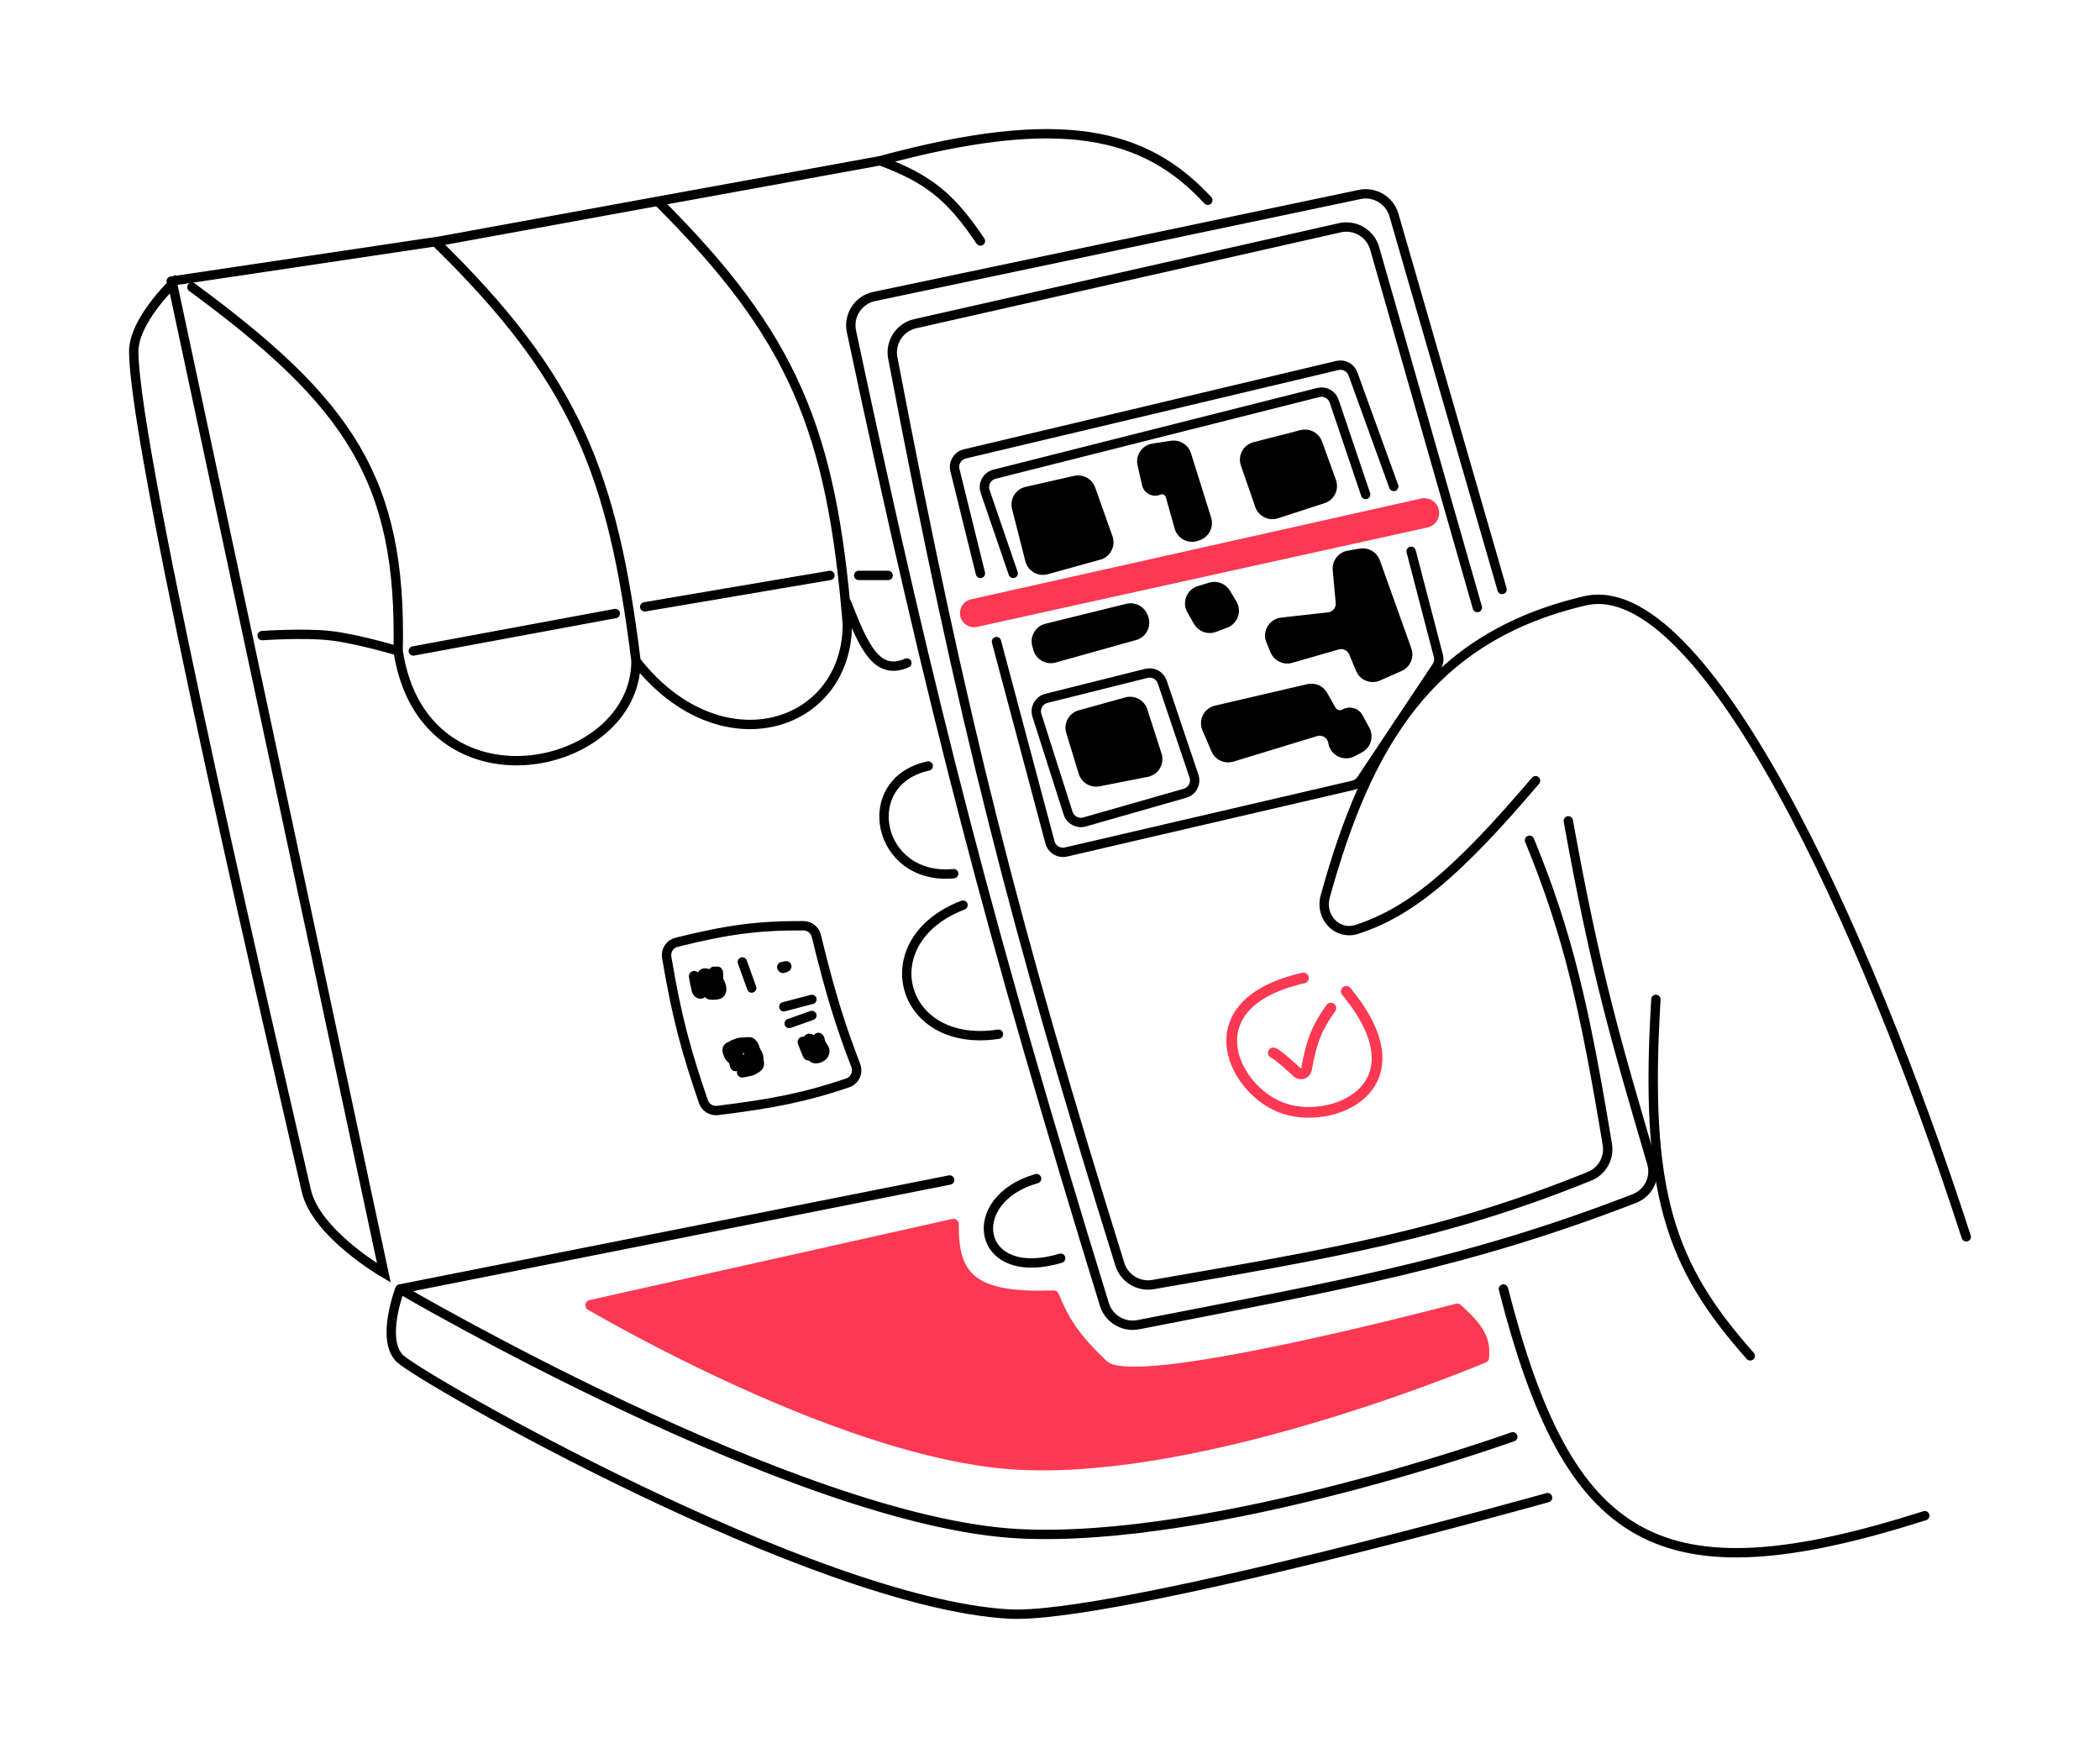 <svg width="1570" height="1307" viewBox="0 0 1570 1307" fill="none" xmlns="http://www.w3.org/2000/svg">
<path d="M632.988 450.693C645.988 484.193 655.625 505.309 677.988 495.693M657.988 120.193C694.225 133.623 710.676 147.067 732.988 180.193M657.988 120.193C794.739 82.996 856.659 99.711 902.988 149.694M657.988 120.193L495.988 149.693L328.988 180.193L127.988 210.193" stroke="black" stroke-width="7" stroke-linecap="round"/>
<path d="M143.488 214.694C260.838 301.051 300.568 358.51 297.653 486.694M297.653 486.694C316.488 610.694 475.488 578.194 475.488 494.194M297.653 486.694C297.653 486.694 266.847 477.411 246.488 475.194C226.883 473.059 195.988 475.194 195.988 475.194M475.488 494.194C458.099 354.088 430.446 283.464 326.488 181.694M475.488 494.194C538.488 574.694 633.488 544.194 633.488 466.694C621.683 321.575 592.981 251.64 492.988 151.694M308.988 486.694L459.988 458.694M481.988 453.694L620.488 430.194M641.988 430.194H663.988" stroke="black" stroke-width="7" stroke-linecap="round"/>
<path d="M585.988 752.694L606.988 747.194M589.988 765.194L606.988 759.194M554.988 719.194L561.988 738.694M550.488 789.194L563.988 798.694M563.988 798.694L555.734 796.401C555.244 796.265 554.794 796.013 554.422 795.666M563.988 798.694L564.539 798.18C568.288 794.681 568.267 788.73 564.492 785.257L563.509 784.353C560.902 781.954 556.941 781.796 554.151 783.98C550.652 786.718 550.425 791.935 553.673 794.967L554.422 795.666M563.988 798.694L554.422 795.666" stroke="black" stroke-width="7" stroke-linecap="round"/>
<path d="M525.872 823.582C513.864 788.417 506.151 762.137 498.44 715.68C497.596 710.595 500.804 705.707 505.806 704.466C543.678 695.074 566.307 691.97 600.733 692.112C605.297 692.13 609.234 695.319 610.314 699.753C621.332 744.956 628.638 767.417 639.794 796.622C641.8 801.874 639.126 807.779 633.803 809.59C602.735 820.158 578.38 825.076 536.494 830.23C531.83 830.804 527.391 828.029 525.872 823.582Z" stroke="black" stroke-width="7" stroke-linecap="round"/>
<path d="M229 890.194C236.321 922.385 287 951.694 287 951.694L129 212.194C129 212.194 99.999 239.952 100 262.694C100.002 339.694 211.488 813.194 229 890.194Z" stroke="black" stroke-width="7" stroke-linecap="round"/>
<path d="M1123.99 963.694C1172.88 1155.01 1239.17 1196.85 1438.99 1133.19M709.986 882.194L298.986 963.694M298.986 963.694C298.986 963.694 596.486 1138.35 761.986 1146.69C908.658 1154.09 1130.99 1074.19 1130.99 1074.19M298.986 963.694C298.986 963.694 284.393 1001.57 298.986 1015.69C314.486 1030.69 606.986 1198.1 753.986 1206.69C830.986 1211.2 1156.99 1119.69 1156.99 1119.69" stroke="black" stroke-width="7" stroke-linecap="round"/>
<path d="M787.607 964.8C727.953 966.772 716.474 952.17 716.863 915.393C716.891 912.772 714.488 910.753 711.93 911.326L440.739 972.012C437.216 972.8 436.455 977.419 439.584 979.221C477.749 1001.2 635.133 1088.17 751.988 1098.19C887.819 1109.84 1088.83 1027.79 1110.99 1018.54C1112.29 1017.99 1113.11 1016.83 1113.24 1015.43C1114.68 1000 1108.83 990.72 1092.09 975.628C1091.1 974.73 1089.85 974.364 1088.55 974.705C1065.68 980.713 847.957 1037.26 827.488 1017.69C806.818 997.933 799.319 986.451 791.547 967.338C790.906 965.761 789.308 964.744 787.607 964.8Z" fill="#FD3852"/>
<path d="M951.988 787.194C954.714 788.103 963.156 795.568 969.843 801.816C972.224 804.041 976.173 802.699 976.735 799.49C980.57 777.604 985.274 767.123 994.988 753.694" stroke="#FD3852" stroke-width="8" stroke-linecap="round"/>
<path d="M726.796 451.997C722.179 453.031 720.15 458.471 722.962 462.276C724.499 464.355 727.114 465.335 729.638 464.778L1066.45 390.418C1069.68 389.703 1071.99 386.833 1071.99 383.518C1071.99 378.992 1067.79 375.633 1063.38 376.622L726.796 451.997Z" fill="#FD3852"/>
<path d="M1006.49 741.194C1066.49 813.694 994.45 843.011 956.988 827.694C920.05 812.591 891.988 749.694 974.488 731.194M1071.99 383.518C1071.99 378.992 1067.79 375.633 1063.38 376.622L726.796 451.997C722.179 453.031 720.15 458.471 722.962 462.276C724.499 464.355 727.114 465.335 729.638 464.778L1066.45 390.418C1069.68 389.703 1071.99 386.833 1071.99 383.518Z" stroke="#FD3852" stroke-width="8" stroke-linecap="round"/>
<path d="M693.98 572.694C640.488 584.194 655.483 658.694 712.98 653.194M719.98 676.694C650.488 703.194 672.488 784.694 746.48 773.194M774.98 881.194C719.98 896.694 729.488 959.694 792.98 940.694" stroke="black" stroke-width="7" stroke-linecap="round"/>
<path d="M1237.99 747.194C1229.2 891.612 1248.29 945.902 1308.49 1013.69" stroke="black" stroke-width="7" stroke-linecap="round"/>
<path d="M1147.99 583.693C1088.41 653.79 1053.92 681.91 1014.52 694.796C999.625 699.668 986.564 685.419 990.738 670.308C1022.07 556.886 1068.45 476.342 1184.99 449.194C1272.99 428.694 1393.85 689.294 1469.99 924.693" stroke="black" stroke-width="7" stroke-linecap="round"/>
<path d="M1104.49 454.194L1027.71 185.687C1024.5 174.468 1013.09 167.705 1001.7 170.277L684.198 242.015C672.643 244.625 665.241 255.985 667.46 267.621C719.575 540.87 759.316 695.048 837.218 945.211C840.501 955.754 851.162 962.268 862.042 960.378C997.863 936.775 1082.42 922.46 1188.52 879.332C1197.91 875.516 1203.34 865.624 1201.68 855.626C1184.78 753.853 1172.42 698.466 1143.49 628.194M1172.49 613.694C1193.14 728.531 1209.3 782.247 1234.9 869.577C1238.08 880.422 1232.48 891.946 1221.95 896.032C1097.34 944.353 1002.08 960.909 850.952 990.385C839.905 992.539 828.945 985.956 825.638 975.198C741.274 700.768 697.563 534.994 636.563 247.806C634.037 235.914 641.638 224.166 653.536 221.666L1016.5 145.395C1027.77 143.026 1038.96 149.754 1042.16 160.82L1122.99 440.694" stroke="black" stroke-width="7" stroke-linecap="round"/>
<path d="M798.541 607.952L775.227 534.849C773.473 529.348 776.728 523.509 782.329 522.109L857.035 503.432C862.092 502.168 867.271 505 868.936 509.939L892.641 580.263C894.464 585.671 891.399 591.505 885.912 593.073L810.815 614.529C805.619 616.014 800.183 613.101 798.541 607.952Z" stroke="black" stroke-width="7" stroke-linecap="round"/>
<path d="M973.187 324.955L938.004 333.993C932.341 335.447 929.129 341.428 931.043 346.952L941.779 377.934C943.562 383.078 949.132 385.851 954.311 384.173L989.15 372.882C994.529 371.139 997.394 365.286 995.47 359.968L985.079 331.239C983.326 326.393 978.178 323.673 973.187 324.955Z" fill="black"/>
<path d="M857.258 362.08L853.873 347.185C852.585 341.519 856.381 335.953 862.126 335.082L876.008 332.979C880.887 332.239 885.576 335.17 887.05 339.879L902.14 388.092C903.734 393.187 901.046 398.636 896.032 400.471L894.635 400.982C889.162 402.984 883.144 399.902 881.57 394.291L874.993 370.841C873.931 367.055 869.78 365.069 866.165 366.618C862.43 368.219 858.158 366.042 857.258 362.08Z" fill="black"/>
<path d="M769.971 418.791L760.016 379.636C758.63 374.186 762.009 368.667 767.491 367.42L803.818 359.164C808.762 358.041 813.765 360.795 815.459 365.574L828.403 402.083C830.341 407.548 827.239 413.511 821.651 415.061L782.335 425.963C776.931 427.462 771.352 424.225 769.971 418.791Z" fill="black"/>
<path d="M809.848 577.57L800.493 547.009C798.846 541.63 801.959 535.952 807.378 534.447L842.226 524.767C847.399 523.33 852.784 526.235 854.424 531.348L865.056 564.493C866.883 570.19 863.332 576.207 857.461 577.36L821.338 584.456C816.31 585.443 811.348 582.47 809.848 577.57Z" fill="black"/>
<path d="M775.881 484.915L775.113 482.038C773.672 476.631 776.947 471.093 782.379 469.752L842.925 454.808C847.818 453.6 852.845 456.222 854.655 460.926L855.042 461.933C857.158 467.436 854.079 473.566 848.4 475.153L788.235 491.97C782.871 493.469 777.316 490.297 775.881 484.915Z" fill="black"/>
<path d="M895.733 464.782L890.744 456.091C887.543 450.516 890.36 443.411 896.512 441.544L905.023 438.96C909.411 437.628 914.143 439.452 916.502 443.384L921.35 451.463C924.551 456.798 922.154 463.73 916.342 465.95L907.973 469.145C903.375 470.901 898.183 469.05 895.733 464.782Z" fill="black"/>
<path d="M953.082 486.4L950.024 478.955C947.5 472.81 951.559 465.957 958.16 465.218L993.246 461.286C998.658 460.679 1002.59 455.855 1002.09 450.432L999.836 425.918C999.358 420.713 1002.97 416.018 1008.12 415.143L1017.22 413.598C1022 412.786 1026.68 415.522 1028.31 420.09L1051.86 485.933C1053.62 490.87 1051.27 496.333 1046.48 498.449L1030.33 505.573C1025.2 507.835 1019.22 505.443 1017.06 500.27L1011.92 487.928C1009.96 483.237 1004.8 480.758 999.917 482.166L965.104 492.209C960.201 493.623 955.02 491.119 953.082 486.4Z" fill="black"/>
<path d="M908.957 560.453L902.19 544.664C899.738 538.944 903.051 532.398 909.113 530.986L978.182 514.896C982.511 513.887 986.987 515.858 989.166 519.733L995.341 530.71C997.349 534.279 1001.88 535.523 1005.43 533.476C1009.02 531.405 1013.62 532.706 1015.58 536.354L1020.69 545.814C1023.33 550.705 1021.48 556.811 1016.57 559.408L1011.08 562.306C1005.1 565.468 997.765 561.896 996.566 555.236L996.482 554.77C995.421 548.875 989.452 545.229 983.724 546.976L921.064 566.079C916.184 567.567 910.966 565.143 908.957 560.453Z" fill="black"/>
<path d="M757.488 428.694L736.51 367.472C734.614 361.939 737.852 355.966 743.523 354.535L985.524 293.456C990.584 292.179 995.776 295.009 997.446 299.954L1020.99 369.694M732.988 428.694L713.91 351.492C712.576 346.095 715.899 340.647 721.308 339.363L999.813 273.253C1004.76 272.08 1009.79 274.8 1011.52 279.578L1041.99 363.694M1054.99 412.194L1075.36 490.355C1076.08 493.115 1075.58 496.051 1074 498.424L1017.69 582.898C1016.27 585.015 1014.11 586.515 1011.63 587.091L796.922 637.001C791.664 638.223 786.385 635.052 784.995 629.835L744.988 479.694M989.166 519.733L995.341 530.71C997.349 534.279 1001.88 535.523 1005.43 533.476C1009.02 531.405 1013.62 532.706 1015.58 536.354L1020.69 545.814C1023.33 550.705 1021.48 556.811 1016.57 559.408L1011.08 562.306C1005.1 565.468 997.765 561.896 996.566 555.236L996.482 554.769C995.421 548.875 989.452 545.229 983.724 546.976L921.064 566.079C916.184 567.567 910.966 565.143 908.957 560.453L902.19 544.664C899.738 538.944 903.051 532.398 909.113 530.986L978.182 514.896C982.511 513.887 986.987 515.858 989.166 519.733ZM1002.09 450.432L999.836 425.918C999.358 420.713 1002.97 416.018 1008.12 415.143L1017.22 413.598C1022 412.786 1026.68 415.522 1028.31 420.09L1051.86 485.933C1053.62 490.87 1051.27 496.333 1046.48 498.449L1030.33 505.573C1025.2 507.835 1019.22 505.443 1017.06 500.27L1011.92 487.928C1009.96 483.237 1004.8 480.758 999.917 482.166L965.104 492.209C960.201 493.623 955.02 491.119 953.082 486.4L950.024 478.955C947.5 472.81 951.559 465.957 958.16 465.218L993.246 461.286C998.658 460.679 1002.59 455.855 1002.09 450.432ZM916.502 443.384L921.35 451.463C924.551 456.798 922.154 463.73 916.342 465.95L907.973 469.145C903.375 470.901 898.183 469.05 895.733 464.782L890.744 456.091C887.543 450.516 890.36 443.411 896.512 441.544L905.023 438.96C909.411 437.628 914.143 439.452 916.502 443.384ZM854.655 460.926L855.042 461.933C857.158 467.436 854.079 473.566 848.4 475.153L788.235 491.97C782.871 493.469 777.316 490.297 775.881 484.915L775.113 482.038C773.672 476.631 776.947 471.093 782.379 469.752L842.925 454.808C847.818 453.6 852.845 456.222 854.655 460.926ZM854.424 531.348L865.056 564.493C866.883 570.19 863.332 576.207 857.461 577.36L821.338 584.456C816.31 585.443 811.348 582.47 809.848 577.57L800.493 547.009C798.846 541.63 801.959 535.952 807.378 534.447L842.226 524.767C847.399 523.33 852.784 526.235 854.424 531.348ZM815.459 365.574L828.403 402.083C830.341 407.548 827.239 413.511 821.651 415.061L782.335 425.963C776.931 427.462 771.352 424.225 769.971 418.791L760.016 379.636C758.63 374.186 762.009 368.667 767.491 367.42L803.818 359.164C808.762 358.041 813.765 360.795 815.459 365.574ZM887.05 339.879L902.14 388.092C903.734 393.187 901.046 398.636 896.032 400.471L894.635 400.982C889.162 402.984 883.144 399.902 881.57 394.291L874.993 370.841C873.931 367.055 869.78 365.069 866.165 366.618C862.43 368.219 858.158 366.042 857.258 362.08L853.873 347.185C852.585 341.519 856.381 335.953 862.126 335.082L876.008 332.979C880.887 332.239 885.576 335.17 887.05 339.879ZM954.311 384.173L989.15 372.882C994.529 371.139 997.394 365.286 995.47 359.968L985.079 331.239C983.326 326.393 978.178 323.673 973.187 324.955L938.004 333.993C932.341 335.447 929.129 341.428 931.043 346.952L941.779 377.934C943.562 383.078 949.132 385.851 954.311 384.173Z" stroke="black" stroke-width="7" stroke-linecap="round"/>
<path d="M559.163 783.626C559.974 785.618 561.067 791.179 561.258 792.602C561.294 792.875 561.286 793.145 561.205 793.365C561.124 793.584 560.962 793.746 560.744 793.775C559.695 793.917 558.735 792.391 557.292 792.36C554.514 792.302 552.531 793.694 551.221 793.776C550.726 793.807 550.24 794.02 549.724 794.049C548.436 794.12 548.661 791.254 548.55 790.618C548.069 787.862 549.309 796.247 549.852 796.875C550.04 797.093 550.395 796.587 550.641 796.15C550.888 795.713 551.104 795.228 550.73 794.601C549.743 792.946 548.171 791.85 547.844 790.359C547.398 788.321 548.218 786.462 549.088 785.51C550.079 784.425 551.482 784.008 552.709 783.465C552.957 783.301 553.118 783.139 553.471 783.056C553.824 782.973 554.363 782.973 554.918 782.973" stroke="black" stroke-width="8" stroke-linecap="round"/>
<path d="M554.916 801.587C556.753 801.263 560.242 800.607 561.416 800.309C562.451 800.046 563.403 799.304 565.44 798.108C566.139 797.697 566.561 797.343 566.888 796.721C568.04 794.526 566.022 791.104 565.206 788.125C564.682 786.213 564.223 785.102 563.953 783.822C563.54 781.865 562.486 780.909 561.776 780.064C560.778 778.875 557.914 779.652 553.898 779.734C552.109 779.771 550.733 780.739 549.694 780.931C548.533 781.145 547.356 782.153 545.887 782.78C545.337 783.015 544.904 783.298 544.55 783.65C543.368 784.83 544.842 788.136 545.525 789.499C545.715 789.827 545.985 790.151 546.447 790.613C546.909 791.076 547.555 791.669 548.222 792.28" stroke="black" stroke-width="8" stroke-linecap="round"/>
<path d="M600.309 779.054C602.372 784.433 603.463 787.156 604.062 788.466C604.194 788.756 604.387 788.956 604.524 788.959C604.848 788.967 604.88 786.639 604.773 783C604.674 779.67 604.227 777.805 604.308 777.316C604.346 777.085 604.551 776.935 604.769 776.852C605.23 776.675 605.911 776.93 606.698 777.417C608.975 778.828 609.668 781.712 610.754 784.433C610.975 784.985 611.03 785.2 611.03 785.446C611.037 787.411 608.148 789.445 608.064 790.233C608.026 790.596 608.466 790.859 609.306 790.971C611.475 791.26 613.636 790.219 614.859 788.969C615.525 788.289 615.819 787.711 616.063 786.898C616.725 784.701 614.792 782.872 614.027 781.454C613.373 780.365 612.721 778.842 612.447 776.857C612.339 776.443 612.124 776.282 611.901 776.115" stroke="black" stroke-width="8" stroke-linecap="round"/>
<path d="M518.996 729.907C518.996 730.338 519.697 733.901 520.812 739.07C521.257 741.133 521.661 741.606 522.23 742.122C522.549 742.411 523.068 742.584 523.48 742.668C523.891 742.752 524.215 742.698 524.462 742.401C524.709 742.104 524.871 741.565 524.981 739.375C525.091 737.184 525.145 733.359 525.2 731.28C525.255 729.202 525.308 728.986 525.417 728.767C525.526 728.549 525.687 728.333 525.932 728.195C526.455 727.901 527.372 727.948 528.323 728.055C529.073 728.14 529.444 728.924 529.716 729.576C529.975 730.196 529.936 731.746 529.855 734C529.699 738.345 529.662 741.928 530.204 742.939C530.669 743.805 533.51 743.459 536.474 743.163C537.689 743.041 538.198 742.274 538.502 741.807C539.755 739.887 538.701 736.5 537.425 734.026C536.645 732.514 535.873 731.439 535.597 730.373C535.243 729.006 535.486 727.461 535.811 726.89C535.959 726.633 536.137 726.481 536.301 726.56C536.768 726.783 536.794 729.611 536.686 733.607C536.573 737.774 536.087 738.994 535.924 739.51C535.843 739.766 535.654 739.972 535.382 739.571C534.503 738.275 534.129 736.175 533.775 733.629C533.637 731.999 533.584 729.682 533.61 728.38C533.636 727.079 533.744 726.863 533.855 726.641" stroke="black" stroke-width="8" stroke-linecap="round"/>
<path d="M584.961 723.049C585.34 723.049 586.639 722.941 587.733 722.561C587.964 722.48 588.168 722.343 588.117 722.369C587.743 722.556 587.195 722.884 586.706 723.129C586.434 723.212 586.11 723.212 585.451 723.539" stroke="black" stroke-width="8" stroke-linecap="round"/>
</svg>
